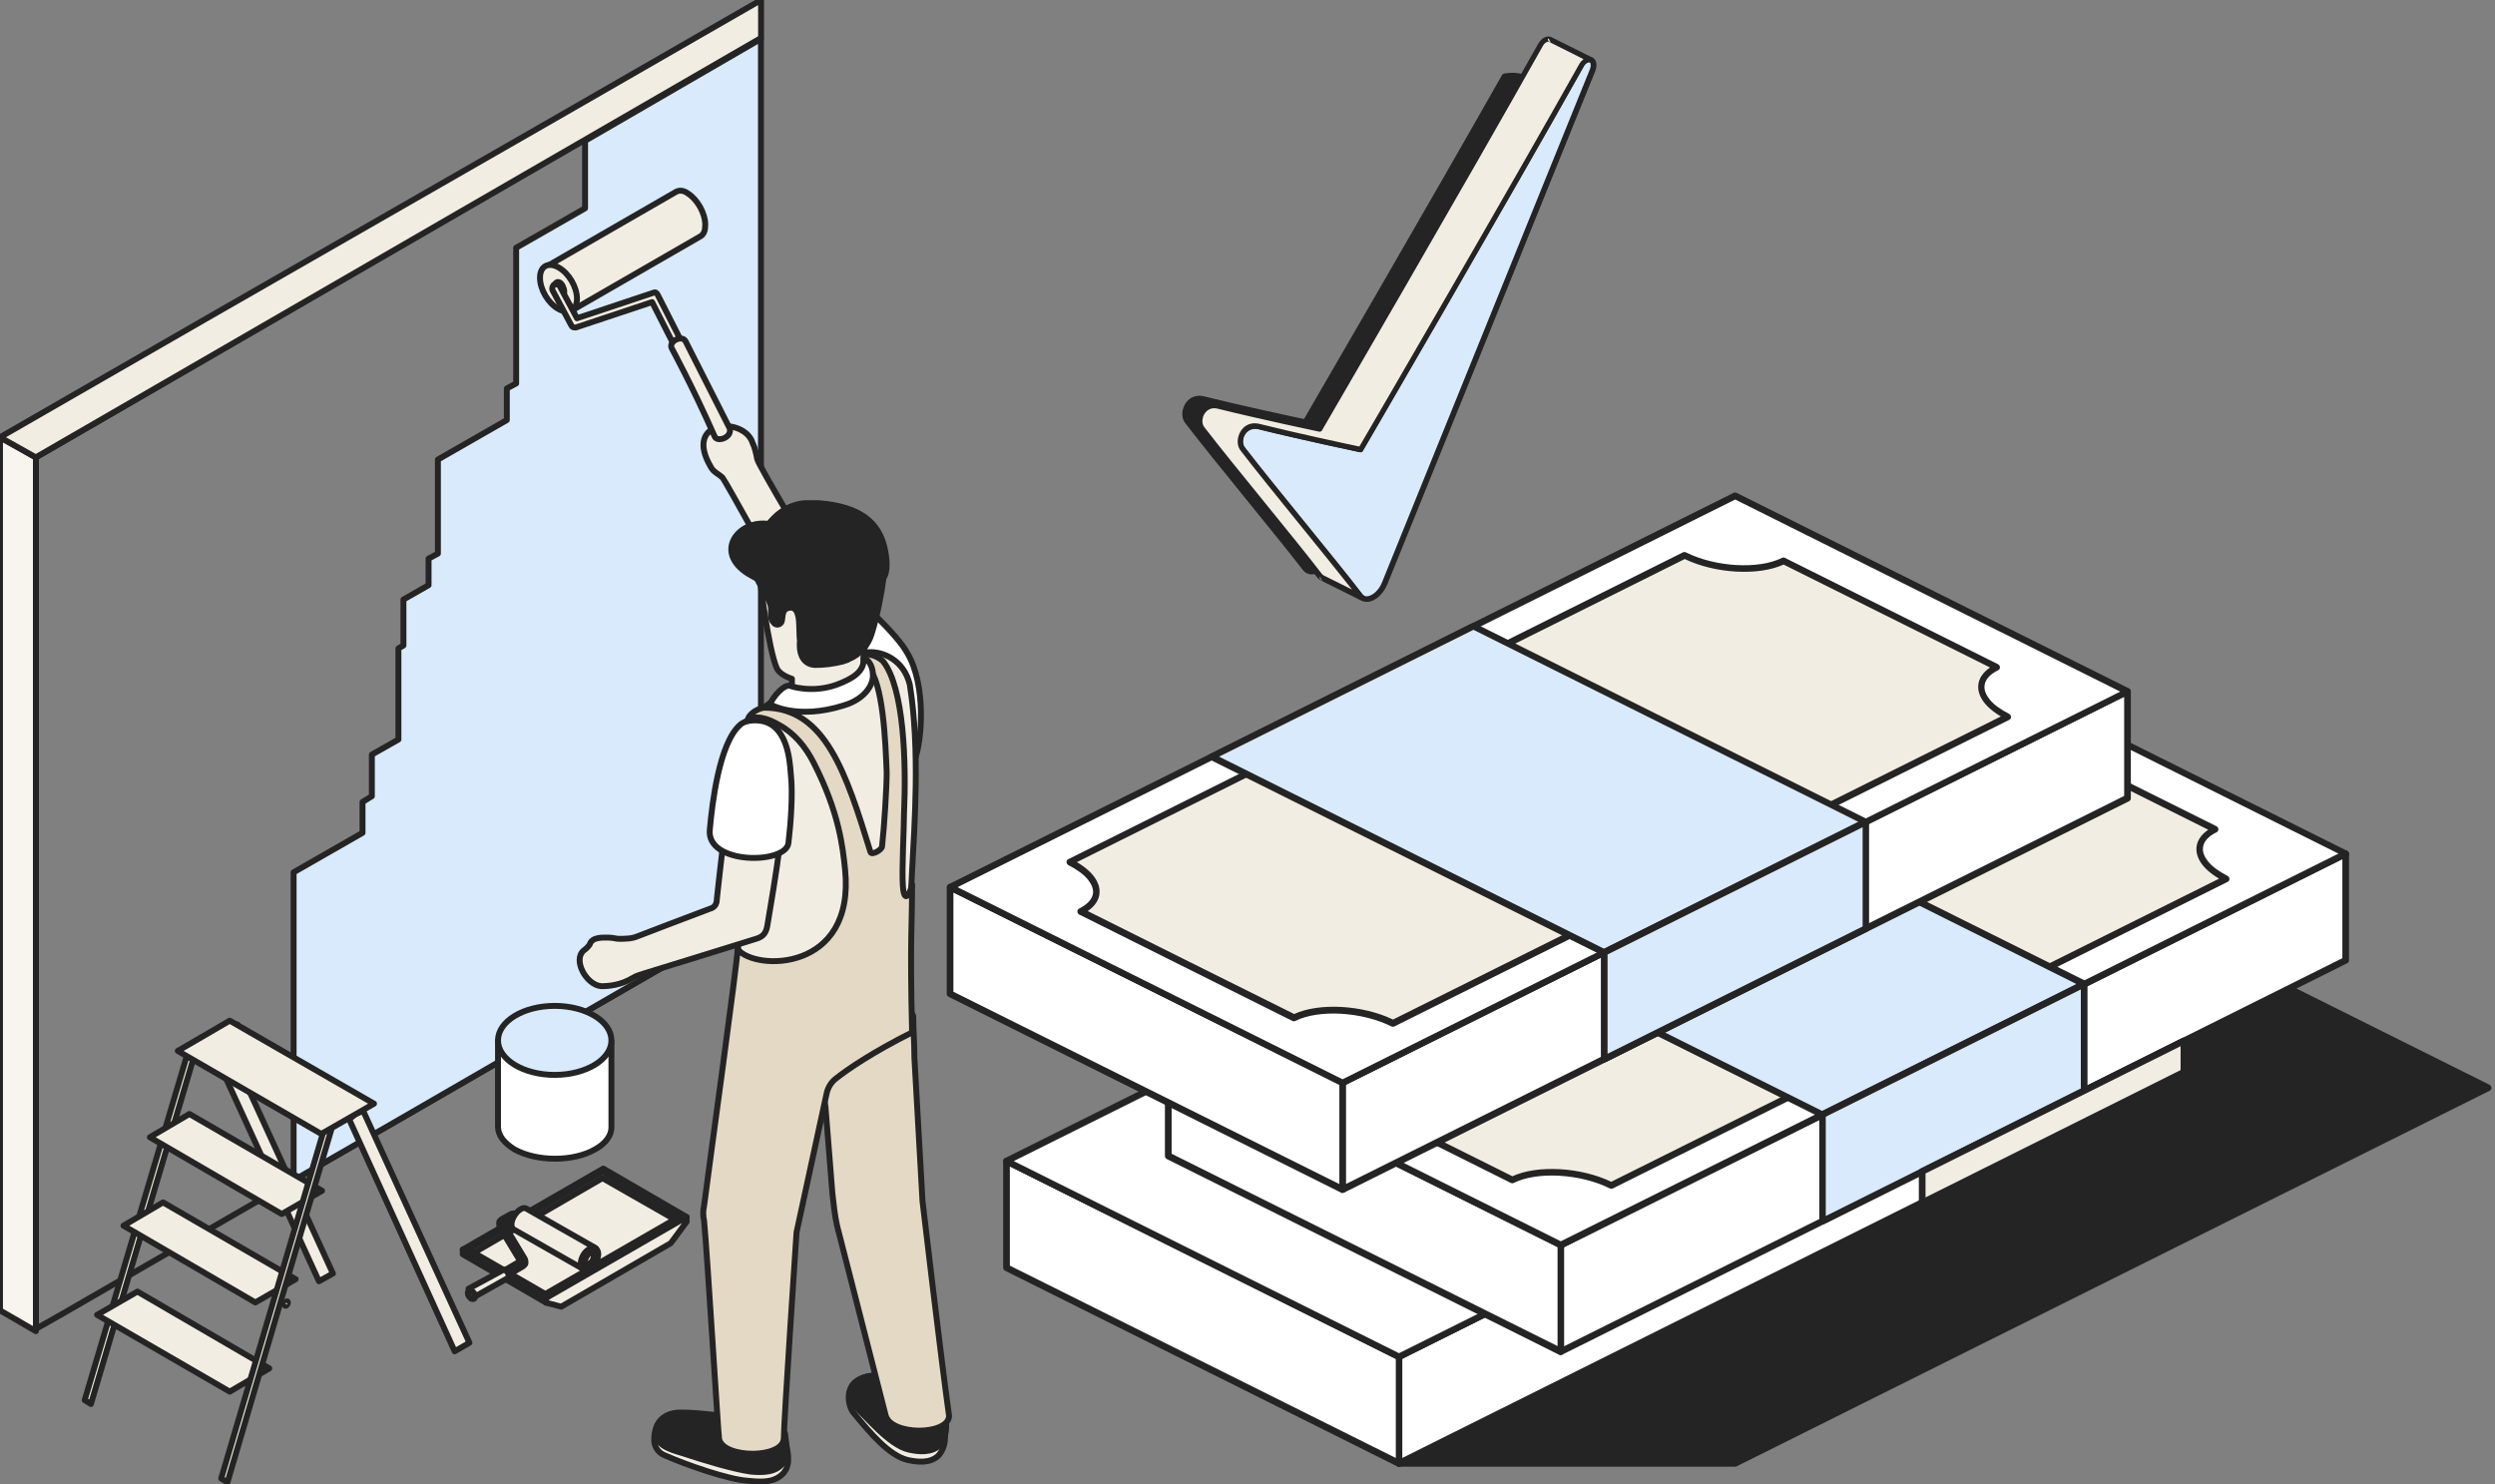 <svg width="506" height="301" viewBox="0 0 506 301" fill="none" xmlns="http://www.w3.org/2000/svg">
<rect x="0" y="0" width="506" height="301" fill="#808080" stroke="none"/>
<g clip-path="url(#clip0_8808_24008)">
<path fill-rule="evenodd" clip-rule="evenodd" d="M283.731 296.765H351.863L504.623 220.613L382.751 159.841L283.731 296.765Z" fill="#242424"/>
<path fill-rule="evenodd" clip-rule="evenodd" d="M283.17 296.392C283.03 296.578 282.983 296.858 283.123 297.091C283.217 297.324 283.45 297.464 283.731 297.464H351.863C351.956 297.464 352.05 297.417 352.143 297.417L504.903 221.219C505.137 221.126 505.277 220.893 505.277 220.613C505.277 220.38 505.137 220.147 504.903 220.007L383.078 159.282C382.798 159.142 382.424 159.235 382.237 159.468L283.17 296.392ZM285.039 296.112L382.985 160.68L503.127 220.613L351.723 296.112H285.039Z" fill="#242424"/>
<path fill-rule="evenodd" clip-rule="evenodd" d="M442.893 195.771L283.731 275.185V296.763L442.893 217.396V195.771Z" fill="white"/>
<path fill-rule="evenodd" clip-rule="evenodd" d="M443.547 195.773C443.547 195.54 443.407 195.354 443.22 195.214C443.033 195.074 442.799 195.074 442.565 195.167L283.45 274.581C283.217 274.675 283.076 274.908 283.076 275.187V296.812C283.076 297.045 283.217 297.231 283.404 297.371C283.59 297.511 283.824 297.511 284.058 297.418L443.22 218.004C443.453 217.91 443.594 217.677 443.594 217.398V195.773H443.547ZM442.238 196.845V216.978L284.385 295.693V275.56L442.238 196.845Z" fill="#242424"/>
<path fill-rule="evenodd" clip-rule="evenodd" d="M204.15 235.479L283.731 275.185V296.763L204.15 257.103V235.479Z" fill="white"/>
<path fill-rule="evenodd" clip-rule="evenodd" d="M204.43 234.874C204.243 234.78 203.963 234.78 203.776 234.92C203.589 235.06 203.449 235.246 203.449 235.479V257.104C203.449 257.337 203.589 257.57 203.823 257.71L283.404 297.417C283.59 297.51 283.871 297.51 284.058 297.37C284.245 297.23 284.385 297.044 284.385 296.811V275.186C284.385 274.953 284.245 274.72 284.011 274.581L204.43 234.874ZM204.804 236.551L283.076 275.559V295.692L204.804 256.684V236.551Z" fill="#242424"/>
<path fill-rule="evenodd" clip-rule="evenodd" d="M204.15 235.48L363.312 156.112L442.893 195.773L283.731 275.187L204.15 235.48Z" fill="white"/>
<path fill-rule="evenodd" clip-rule="evenodd" d="M203.823 234.872C203.589 234.966 203.449 235.199 203.449 235.478C203.449 235.758 203.589 235.944 203.823 236.084L283.404 275.791C283.59 275.884 283.824 275.884 284.011 275.791L443.22 196.377C443.453 196.284 443.594 196.051 443.594 195.771C443.594 195.538 443.453 195.305 443.22 195.166L363.639 155.459C363.452 155.365 363.218 155.365 363.031 155.459L203.823 234.872ZM205.598 235.478C205.598 235.478 355.741 160.632 363.312 156.857L441.397 195.818L283.731 274.44L205.598 235.478Z" fill="#242424"/>
<path fill-rule="evenodd" clip-rule="evenodd" d="M310.273 182.537L389.854 222.244L336.769 248.715L257.188 209.008L310.273 182.537Z" fill="#F2EDE2"/>
<path fill-rule="evenodd" clip-rule="evenodd" d="M310.554 181.977C310.367 181.884 310.133 181.884 309.946 181.977L256.908 208.448C256.674 208.542 256.534 208.775 256.534 209.054C256.534 209.334 256.674 209.52 256.908 209.66L336.489 249.367C336.676 249.46 336.909 249.46 337.096 249.367L390.135 222.896C390.368 222.803 390.508 222.57 390.508 222.29C390.508 222.057 390.368 221.824 390.135 221.684L310.554 181.977ZM310.273 183.282L388.359 222.243L336.769 247.969L258.684 209.008L310.273 183.282Z" fill="#242424"/>
<path fill-rule="evenodd" clip-rule="evenodd" d="M323.545 202.392C338.171 202.392 350.087 208.31 350.087 215.627C350.087 222.944 338.218 228.863 323.545 228.863C308.918 228.863 297.002 222.944 297.002 215.627C297.002 208.31 308.871 202.392 323.545 202.392Z" fill="#F2EDE2"/>
<path fill-rule="evenodd" clip-rule="evenodd" d="M323.545 201.738C314.619 201.738 306.675 203.929 301.769 207.284C298.357 209.614 296.348 212.55 296.348 215.626C296.348 218.702 298.311 221.638 301.769 223.969C306.675 227.324 314.619 229.514 323.545 229.514C332.47 229.514 340.414 227.324 345.321 223.969C348.732 221.638 350.741 218.702 350.741 215.626C350.741 212.55 348.779 209.614 345.321 207.284C340.367 203.929 332.47 201.738 323.545 201.738ZM323.545 203.043C332.19 203.043 339.853 205.14 344.573 208.356C347.564 210.407 349.386 212.877 349.386 215.626C349.386 218.376 347.564 220.846 344.573 222.897C339.807 226.112 332.19 228.21 323.545 228.21C314.9 228.21 307.236 226.112 302.516 222.897C299.526 220.846 297.703 218.376 297.703 215.626C297.703 212.877 299.526 210.407 302.516 208.356C307.236 205.14 314.9 203.043 323.545 203.043Z" fill="#242424"/>
<path fill-rule="evenodd" clip-rule="evenodd" d="M475.744 173.123L316.535 252.49V274.115L475.744 194.748V173.123Z" fill="white"/>
<path fill-rule="evenodd" clip-rule="evenodd" d="M476.398 173.123C476.398 172.89 476.258 172.704 476.071 172.564C475.884 172.424 475.65 172.424 475.417 172.517L316.255 251.884C316.021 251.978 315.881 252.211 315.881 252.49V274.115C315.881 274.348 316.021 274.534 316.208 274.674C316.395 274.814 316.629 274.814 316.862 274.721L476.024 195.353C476.258 195.26 476.398 195.027 476.398 194.747V173.123ZM475.043 174.195V194.328C467.005 198.336 329.993 266.658 317.189 273.043V252.91L475.043 174.195Z" fill="#242424"/>
<path fill-rule="evenodd" clip-rule="evenodd" d="M236.954 212.782L316.535 252.489V274.114L236.954 234.407V212.782Z" fill="white"/>
<path fill-rule="evenodd" clip-rule="evenodd" d="M237.235 212.224C237.048 212.131 236.767 212.131 236.58 212.271C236.393 212.411 236.253 212.597 236.253 212.83V234.454C236.253 234.687 236.393 234.92 236.627 235.06L316.208 274.767C316.395 274.86 316.675 274.86 316.862 274.721C317.049 274.581 317.189 274.394 317.189 274.161V252.537C317.189 252.304 317.049 252.071 316.815 251.931L237.235 212.224ZM237.608 213.855L315.881 252.863V272.996L237.608 233.988V213.855Z" fill="#242424"/>
<path fill-rule="evenodd" clip-rule="evenodd" d="M236.954 212.782L396.116 133.415L475.744 173.122L316.535 252.489L236.954 212.782Z" fill="white"/>
<path fill-rule="evenodd" clip-rule="evenodd" d="M236.674 212.224C236.44 212.318 236.3 212.551 236.3 212.83C236.3 213.063 236.44 213.296 236.674 213.436L316.255 253.143C316.442 253.236 316.675 253.236 316.862 253.143L476.024 173.776C476.258 173.683 476.398 173.449 476.398 173.17C476.398 172.937 476.258 172.704 476.024 172.564L396.443 132.857C396.256 132.764 396.023 132.764 395.836 132.857L236.674 212.224ZM238.45 212.784L396.163 134.162C396.163 134.162 464.389 168.183 474.249 173.123C460.089 180.207 323.778 248.156 316.535 251.745L238.45 212.784Z" fill="#242424"/>
<path fill-rule="evenodd" clip-rule="evenodd" d="M263.45 217.722C268.357 215.252 267.375 210.778 261.207 207.703L385.882 145.532C392.051 148.608 401.023 149.121 405.976 146.651L449.201 168.229C444.295 170.699 445.276 175.173 451.444 178.249L326.769 240.372C320.601 237.296 311.629 236.784 306.675 239.254L263.45 217.722Z" fill="#F2EDE2"/>
<path fill-rule="evenodd" clip-rule="evenodd" d="M263.17 217.117C262.936 217.21 262.796 217.443 262.796 217.722C262.796 217.955 262.936 218.188 263.17 218.328L306.395 239.906C306.582 239.999 306.815 239.999 307.002 239.906C311.769 237.529 320.507 238.042 326.489 241.025C326.675 241.118 326.909 241.118 327.096 241.025L451.771 178.854C452.005 178.761 452.145 178.528 452.145 178.249C452.145 178.015 452.005 177.782 451.771 177.643C450.042 176.757 448.687 175.778 447.846 174.753C447.098 173.821 446.678 172.889 446.771 171.957C446.865 170.745 447.799 169.627 449.528 168.788C449.762 168.695 449.902 168.462 449.902 168.182C449.902 167.949 449.762 167.716 449.528 167.576L406.303 146.045C406.116 145.952 405.883 145.952 405.696 146.045C400.929 148.422 392.191 147.909 386.209 144.926C386.022 144.833 385.789 144.833 385.602 144.926L260.927 207.097C260.693 207.19 260.553 207.423 260.553 207.702C260.553 207.936 260.693 208.169 260.927 208.308C262.656 209.194 264.011 210.173 264.852 211.198C265.6 212.13 266.02 213.062 265.927 213.994C265.786 215.159 264.852 216.278 263.17 217.117ZM264.852 217.676C266.347 216.651 267.142 215.392 267.235 214.087C267.329 213.109 267.048 212.083 266.394 211.058C265.646 209.893 264.385 208.774 262.656 207.749L385.929 146.278C392.144 149.261 400.929 149.727 405.976 147.396C409.387 149.074 441.491 165.106 447.846 168.275C446.351 169.3 445.556 170.559 445.463 171.864C445.369 172.842 445.65 173.868 446.304 174.893C447.052 176.058 448.313 177.177 450.042 178.202C450.042 178.202 333.405 236.364 326.769 239.673C320.554 236.69 311.769 236.224 306.722 238.555L264.852 217.676Z" fill="#242424"/>
<path fill-rule="evenodd" clip-rule="evenodd" d="M343.078 159.888L422.659 199.595L369.621 226.019L290.04 186.359L343.078 159.888Z" fill="#D8EAFB"/>
<path fill-rule="evenodd" clip-rule="evenodd" d="M343.358 159.282C343.171 159.189 342.937 159.189 342.75 159.282L289.712 185.753C289.478 185.846 289.338 186.079 289.338 186.359C289.338 186.592 289.478 186.825 289.712 186.965L369.293 226.672C369.48 226.765 369.714 226.765 369.901 226.672L422.986 200.154C423.219 200.061 423.36 199.828 423.36 199.548C423.36 199.315 423.219 199.082 422.986 198.942L343.358 159.282ZM343.078 160.633L421.163 199.595C421.163 199.595 373.779 223.223 369.573 225.32L291.488 186.359L343.078 160.633Z" fill="#242424"/>
<path fill-rule="evenodd" clip-rule="evenodd" d="M422.659 221.171V199.593L369.62 226.017V247.642L422.659 221.171Z" fill="#D8EAFB"/>
<path fill-rule="evenodd" clip-rule="evenodd" d="M422.986 221.778C423.219 221.685 423.359 221.452 423.359 221.172V199.548C423.359 199.315 423.219 199.128 423.032 198.989C422.845 198.849 422.612 198.849 422.378 198.942L369.34 225.413C369.106 225.506 368.966 225.739 368.966 226.019V247.644C368.966 247.877 369.106 248.063 369.293 248.203C369.48 248.343 369.714 248.343 369.947 248.249L422.986 221.778ZM422.004 220.799L370.274 246.618V226.485L422.004 200.666V220.799Z" fill="#242424"/>
<path fill-rule="evenodd" clip-rule="evenodd" d="M378.405 188.316V166.691L325.367 193.163V214.787L378.405 188.316Z" fill="#F2EDE2"/>
<path fill-rule="evenodd" clip-rule="evenodd" d="M378.686 188.922C378.92 188.828 379.06 188.595 379.06 188.316V166.691C379.06 166.458 378.92 166.272 378.733 166.132C378.546 165.992 378.312 165.992 378.078 166.085L325.04 192.557C324.806 192.65 324.666 192.883 324.666 193.163V214.787C324.666 215.02 324.806 215.207 324.993 215.346C325.18 215.486 325.414 215.486 325.647 215.393L378.686 188.922ZM377.751 187.896C377.751 187.896 333.171 210.127 326.021 213.715V193.582L377.751 167.763V187.896Z" fill="#242424"/>
<path fill-rule="evenodd" clip-rule="evenodd" d="M442.893 211.106V217.398L389.854 243.869V237.578L442.893 211.106Z" fill="#F2EDE2"/>
<path fill-rule="evenodd" clip-rule="evenodd" d="M443.547 211.105C443.547 210.872 443.407 210.686 443.22 210.546C443.033 210.406 442.799 210.406 442.565 210.5L389.527 236.971C389.293 237.064 389.153 237.297 389.153 237.577V243.868C389.153 244.101 389.293 244.288 389.48 244.428C389.667 244.567 389.901 244.567 390.135 244.474L443.22 218.003C443.453 217.91 443.594 217.677 443.594 217.397V211.105H443.547ZM442.238 212.177V217.024L390.508 242.843V237.996L442.238 212.177Z" fill="#242424"/>
<path fill-rule="evenodd" clip-rule="evenodd" d="M431.444 140.22L272.282 219.634V241.211L431.444 161.844V140.22Z" fill="white"/>
<path fill-rule="evenodd" clip-rule="evenodd" d="M432.145 140.221C432.145 139.988 432.004 139.801 431.818 139.661C431.631 139.522 431.397 139.522 431.163 139.615L272.001 219.029C271.768 219.122 271.628 219.355 271.628 219.635V241.259C271.628 241.492 271.768 241.678 271.955 241.818C272.142 241.958 272.375 241.958 272.609 241.865L431.771 162.498C432.004 162.404 432.145 162.171 432.145 161.892V140.221ZM430.79 141.293V161.426C422.752 165.434 285.74 233.756 272.936 240.14V220.007L430.79 141.293Z" fill="#242424"/>
<path fill-rule="evenodd" clip-rule="evenodd" d="M192.701 179.926L272.282 219.633V241.211L192.701 201.55V179.926Z" fill="white"/>
<path fill-rule="evenodd" clip-rule="evenodd" d="M192.981 179.322C192.794 179.229 192.514 179.229 192.327 179.368C192.14 179.508 192 179.695 192 179.928V201.552C192 201.785 192.14 202.018 192.374 202.158L271.955 241.865C272.142 241.958 272.422 241.958 272.609 241.818C272.796 241.679 272.936 241.492 272.936 241.259V219.635C272.936 219.402 272.796 219.169 272.562 219.029L192.981 179.322ZM193.355 181L271.628 220.007V240.141L193.355 201.133V181Z" fill="#242424"/>
<path fill-rule="evenodd" clip-rule="evenodd" d="M192.701 179.927L351.863 100.56L431.444 140.22L272.282 219.634L192.701 179.927Z" fill="white"/>
<path fill-rule="evenodd" clip-rule="evenodd" d="M192.421 179.321C192.187 179.414 192.047 179.647 192.047 179.927C192.047 180.16 192.187 180.393 192.421 180.533L272.002 220.193C272.189 220.286 272.423 220.286 272.609 220.193L431.771 140.826C432.005 140.733 432.145 140.5 432.145 140.22C432.145 139.987 432.005 139.754 431.771 139.614L352.19 99.954C352.003 99.861 351.77 99.861 351.583 99.954L192.421 179.321ZM194.197 179.927C194.197 179.927 344.34 105.08 351.91 101.305C351.91 101.305 420.136 135.326 429.996 140.267C429.996 140.267 279.853 215.113 272.282 218.888L194.197 179.927Z" fill="#242424"/>
<path fill-rule="evenodd" clip-rule="evenodd" d="M219.197 184.821C224.103 182.351 223.122 177.877 216.954 174.801L341.629 112.631C347.797 115.707 356.769 116.219 361.723 113.749L404.948 135.327C400.041 137.797 401.023 142.271 407.191 145.347L282.516 207.517C276.347 204.442 267.375 203.929 262.422 206.399L219.197 184.821Z" fill="#F2EDE2"/>
<path fill-rule="evenodd" clip-rule="evenodd" d="M218.87 184.262C218.636 184.355 218.496 184.588 218.496 184.868C218.496 185.101 218.636 185.334 218.87 185.474L262.095 207.051C262.282 207.145 262.515 207.145 262.702 207.051C267.469 204.675 276.207 205.187 282.189 208.17C282.376 208.263 282.609 208.263 282.796 208.17L407.471 146C407.705 145.906 407.845 145.673 407.845 145.394C407.845 145.161 407.705 144.928 407.471 144.788C405.742 143.902 404.387 142.924 403.546 141.898C402.798 140.966 402.378 140.034 402.471 139.102C402.565 137.89 403.499 136.772 405.228 135.933C405.462 135.84 405.602 135.607 405.602 135.327C405.602 135.094 405.462 134.861 405.228 134.721L362.003 113.143C361.816 113.05 361.583 113.05 361.396 113.143C356.629 115.52 347.891 115.008 341.909 112.025C341.723 111.932 341.489 111.932 341.302 112.025L216.673 174.242C216.44 174.335 216.3 174.568 216.3 174.848C216.3 175.081 216.44 175.314 216.673 175.454C218.402 176.339 219.758 177.318 220.599 178.343C221.346 179.275 221.767 180.207 221.673 181.139C221.533 182.304 220.599 183.376 218.87 184.262ZM220.599 184.774C222.094 183.749 222.888 182.491 222.982 181.186C223.075 180.207 222.795 179.182 222.141 178.157C221.393 176.992 220.131 175.873 218.402 174.848L341.676 113.377C347.891 116.359 356.676 116.825 361.723 114.495L403.593 135.374C402.098 136.399 401.303 137.657 401.21 138.962C401.116 139.941 401.397 140.966 402.051 141.992C402.799 143.157 404.06 144.275 405.789 145.301C405.789 145.301 289.151 203.463 282.516 206.772C276.301 203.789 267.516 203.323 262.469 205.653C258.73 203.836 220.599 184.774 220.599 184.774Z" fill="#242424"/>
<path fill-rule="evenodd" clip-rule="evenodd" d="M298.824 127.032L378.405 166.693L325.367 193.164L245.739 153.457L298.824 127.032Z" fill="#D8EAFB"/>
<path fill-rule="evenodd" clip-rule="evenodd" d="M299.105 126.423C298.918 126.33 298.684 126.33 298.497 126.423L245.459 152.895C245.225 152.988 245.085 153.221 245.085 153.501C245.085 153.734 245.225 153.967 245.459 154.106L325.04 193.813C325.227 193.907 325.461 193.907 325.648 193.813L378.686 167.342C378.92 167.249 379.06 167.016 379.06 166.736C379.06 166.503 378.92 166.27 378.686 166.13L299.105 126.423ZM298.825 127.728L376.91 166.69L325.32 192.415L247.235 153.454L298.825 127.728Z" fill="#242424"/>
<path fill-rule="evenodd" clip-rule="evenodd" d="M378.405 188.316V166.691L325.367 193.163V214.787L378.405 188.316Z" fill="#D8EAFB"/>
<path fill-rule="evenodd" clip-rule="evenodd" d="M378.686 188.922C378.92 188.828 379.06 188.595 379.06 188.316V166.691C379.06 166.458 378.92 166.272 378.733 166.132C378.546 165.992 378.312 165.992 378.078 166.085L325.04 192.557C324.806 192.65 324.666 192.883 324.666 193.163V214.787C324.666 215.02 324.806 215.207 324.993 215.346C325.18 215.486 325.414 215.486 325.647 215.393L378.686 188.922ZM377.751 187.896C377.751 187.896 333.171 210.127 326.021 213.715V193.582L377.751 167.763V187.896Z" fill="#242424"/>
<path fill-rule="evenodd" clip-rule="evenodd" d="M305.135 15.455C306.488 15.23 307.795 15.275 308.923 15.635L269.646 112.639C269.105 113.944 268.203 115.023 267.211 115.563C266.219 116.102 265.272 115.967 264.686 115.248C259.32 108.232 246.784 93.212 240.877 85.521C239.524 83.767 241.012 80.125 244.079 80.889C252.556 83.003 264.731 85.566 264.731 85.566C264.731 85.566 289.442 43.203 305.135 15.455Z" fill="#242424"/>
<path fill-rule="evenodd" clip-rule="evenodd" d="M305.044 14.915C304.864 14.96 304.729 15.05 304.639 15.185C289.758 41.449 266.851 80.844 264.461 84.981C262.296 84.532 251.789 82.283 244.214 80.394C242.004 79.855 240.471 81.159 239.975 82.778C239.614 83.857 239.75 85.071 240.426 85.881C246.333 93.571 258.824 108.592 264.235 115.607C264.957 116.552 266.174 116.777 267.437 116.102C268.564 115.517 269.556 114.303 270.142 112.909L309.418 15.904C309.464 15.77 309.464 15.59 309.418 15.455C309.373 15.32 309.238 15.185 309.058 15.14C307.885 14.735 306.532 14.645 305.044 14.915ZM305.495 15.994C306.442 15.859 307.344 15.859 308.156 16.039L269.15 112.459C268.699 113.629 267.843 114.618 266.941 115.068C266.219 115.427 265.543 115.427 265.137 114.888C259.771 107.872 247.235 92.852 241.328 85.161C240.877 84.622 240.832 83.812 241.057 83.048C241.418 81.968 242.41 81.024 243.943 81.384C252.421 83.497 264.596 86.061 264.596 86.061C264.821 86.106 265.092 86.016 265.182 85.791C265.227 85.881 289.803 43.697 305.495 15.994Z" fill="#242424"/>
<path fill-rule="evenodd" clip-rule="evenodd" d="M255.307 86.511C252.195 85.747 250.752 89.389 252.105 91.143C258.012 98.834 270.503 113.854 275.914 120.87C276.456 121.589 277.402 121.724 278.44 121.185C279.432 120.645 280.379 119.566 280.875 118.261C288.315 99.868 311.222 43.338 323.037 14.196C323.397 13.252 323.262 12.352 322.676 12.127C322.09 11.902 321.278 12.397 320.782 13.252C305.811 39.92 275.959 91.188 275.959 91.188C275.959 91.188 263.829 88.625 255.307 86.511Z" fill="#D8EAFB"/>
<path fill-rule="evenodd" clip-rule="evenodd" d="M255.442 85.971C253.232 85.431 251.699 86.736 251.203 88.355C250.843 89.434 250.978 90.648 251.654 91.458C257.561 99.148 270.052 114.169 275.463 121.184C276.185 122.129 277.402 122.353 278.665 121.679C279.792 121.094 280.784 119.88 281.371 118.486C288.811 100.092 311.718 43.562 323.533 14.421C323.803 13.701 323.848 13.026 323.668 12.532C323.533 12.082 323.262 11.767 322.856 11.632C322.495 11.497 322.09 11.497 321.639 11.677C321.143 11.902 320.602 12.352 320.241 13.026C306.037 38.391 278.304 86.061 275.644 90.603C273.524 90.109 263.018 87.86 255.442 85.971ZM255.172 87.05C263.649 89.164 275.824 91.728 275.824 91.728C276.05 91.772 276.32 91.683 276.41 91.458C276.41 91.458 306.262 40.145 321.188 13.521C321.368 13.161 321.639 12.892 321.909 12.757C322.09 12.667 322.225 12.577 322.405 12.667C322.541 12.712 322.586 12.847 322.586 13.026C322.631 13.296 322.586 13.656 322.45 14.016C310.636 43.203 287.729 99.733 280.288 118.081C279.837 119.25 278.981 120.24 278.079 120.689C277.357 121.049 276.681 121.049 276.275 120.51C270.909 113.494 258.373 98.473 252.466 90.783C252.015 90.243 251.97 89.434 252.195 88.669C252.646 87.635 253.683 86.691 255.172 87.05Z" fill="#242424"/>
<path fill-rule="evenodd" clip-rule="evenodd" d="M276.501 121.32L268.203 117.183C267.978 117.093 267.798 116.913 267.617 116.688C262.251 109.672 249.715 94.652 243.808 86.962C242.455 85.208 243.943 81.565 247.01 82.329C255.487 84.443 267.662 87.007 267.662 87.007C267.662 87.007 297.514 35.738 312.44 9.07C312.936 8.17 313.747 7.676 314.334 7.946C314.379 7.946 314.424 7.991 314.469 8.036L322.676 12.128C322.676 12.128 322.631 12.128 322.631 12.083C322.045 11.858 321.233 12.353 320.737 13.207C305.811 39.921 275.959 91.189 275.959 91.189C275.959 91.189 263.784 88.626 255.307 86.512C252.195 85.747 250.752 89.39 252.105 91.144C258.012 98.834 270.503 113.855 275.914 120.87C276.095 121.095 276.275 121.23 276.501 121.32Z" fill="#F2EDE2"/>
<path fill-rule="evenodd" clip-rule="evenodd" d="M322.676 12.712C322.947 12.712 323.127 12.577 323.217 12.398C323.217 12.353 323.262 12.308 323.262 12.308C323.307 12.038 323.217 11.813 322.947 11.678L314.74 7.586C314.695 7.541 314.604 7.541 314.559 7.496C314.199 7.361 313.793 7.361 313.342 7.541C312.846 7.765 312.305 8.215 311.944 8.89C297.74 34.254 270.007 81.924 267.347 86.466C265.182 86.017 254.676 83.768 247.1 81.879C244.89 81.34 243.357 82.644 242.861 84.263C242.501 85.342 242.636 86.556 243.312 87.366C249.219 95.056 261.71 110.077 267.121 117.092C267.347 117.362 267.572 117.587 267.888 117.722L276.185 121.859C276.275 121.904 276.32 121.904 276.411 121.904H276.456C276.726 121.904 276.952 121.725 276.997 121.455V121.41C277.042 121.185 276.907 120.915 276.681 120.825C276.546 120.735 276.411 120.645 276.32 120.51C270.954 113.495 258.418 98.474 252.511 90.784C252.06 90.244 252.015 89.435 252.241 88.67C252.601 87.591 253.593 86.646 255.127 87.006C263.604 89.12 275.779 91.683 275.779 91.683C276.005 91.728 276.275 91.638 276.365 91.413C276.365 91.413 306.217 40.1 321.143 13.477C321.323 13.117 321.594 12.847 321.864 12.712C322.045 12.622 322.18 12.533 322.36 12.622C322.541 12.667 322.586 12.712 322.676 12.712ZM314.334 8.575L321.143 11.993C320.827 12.263 320.512 12.577 320.286 12.982C306.082 38.346 278.35 86.017 275.689 90.559C273.525 90.109 263.018 87.861 255.442 85.972C253.233 85.432 251.7 86.736 251.204 88.355C250.843 89.435 250.978 90.649 251.654 91.458C257.156 98.609 268.294 112.056 274.201 119.566L268.429 116.688C268.294 116.598 268.158 116.508 268.068 116.373C262.702 109.357 250.166 94.337 244.259 86.646C243.808 86.107 243.763 85.297 243.989 84.533C244.349 83.453 245.386 82.509 246.875 82.869C255.352 84.982 267.527 87.546 267.527 87.546C267.753 87.591 268.023 87.501 268.113 87.276C268.113 87.276 297.965 35.963 312.891 9.339C313.071 8.98 313.342 8.71 313.612 8.575C313.793 8.485 313.928 8.395 314.108 8.485H314.153C314.199 8.53 314.244 8.575 314.334 8.575ZM268.159 117.767C268.159 117.767 267.708 116.823 267.662 116.958C267.392 117.497 268.159 117.767 268.159 117.767ZM314.469 8.62C314.424 8.53 314.063 7.675 313.973 7.765C313.703 8.26 314.424 8.575 314.469 8.62Z" fill="#242424"/>
<path d="M7.279 92.76L0 88.684V265.756L7.279 269.978V92.76Z" fill="#F8F5EF" stroke="#242424" stroke-width="1.2" stroke-linejoin="round"/>
<path d="M153.888 184.92L12.666 266.45L7.279 269.507V92.762L153.888 7.873V184.92ZM153.888 184.92V29.285" stroke="#242424" stroke-width="1.2" stroke-linejoin="round"/>
<path d="M154.347 0C94.071 34.767 60.276 53.917 0 88.684L7.255 92.761L154.347 7.7V0Z" fill="#F2EDE2" stroke="#242424" stroke-width="1.2" stroke-linejoin="round"/>
<path d="M118.655 28.559V42.244L104.679 50.252V77.768L102.786 78.787V85.193L88.81 93.201V112.273L86.917 113.292V118.679L81.821 121.591V130.908L80.802 131.491V149.981L75.415 153.038V161.482L73.523 162.647V168.907L59.546 176.915V239.373L80.802 227.143L154.325 184.631V7.873L118.655 28.559Z" fill="#D8EAFB"/>
<path d="M154.325 184.631L80.802 227.143L59.546 239.373V176.915L73.523 168.907V162.647L75.415 161.482V153.038L80.802 149.981V131.491L81.821 130.908V121.591L86.917 118.679V113.292L88.81 112.273V93.201L102.786 85.193V78.787L104.679 77.768V50.252L118.655 42.244V28.559L154.325 7.873V184.631ZM154.325 184.631V28.85" stroke="#242424" stroke-width="1.2" stroke-linejoin="round"/>
<path d="M173.262 286.72C172.324 285.783 171.621 283.205 172.559 281.564C173.262 280.158 175.137 278.986 177.246 278.986C180.996 278.986 187.089 286.486 191.542 289.533C191.777 291.642 191.777 293.517 190.37 295.158C188.73 296.798 186.152 296.564 184.043 296.095C180.293 295.158 176.543 290.705 173.262 286.72Z" fill="#F2EDE2" stroke="#242424" stroke-width="1.2" stroke-linejoin="round"/>
<path d="M173.262 285.082C171.856 283.91 171.152 279.457 177.246 278.989C179.59 278.754 187.089 284.379 191.777 287.426C192.011 289.535 192.011 291.41 190.605 293.051C188.964 294.691 186.386 294.457 184.277 293.988C180.293 293.05 175.605 287.191 173.262 285.082Z" fill="#242424" stroke="#242424" stroke-width="1.2" stroke-linejoin="round"/>
<path d="M134.826 295.161C133.654 294.692 132.951 293.755 132.716 292.583C132.482 290.005 133.419 286.724 137.872 286.958C141.857 287.193 153.341 289.302 158.731 291.88C159.2 292.114 159.2 292.349 159.434 292.817C159.903 295.161 160.372 297.505 158.497 299.145C156.622 300.786 154.044 300.551 151.7 300.317C147.716 300.083 139.044 297.036 134.826 295.161Z" fill="#F2EDE2" stroke="#242424" stroke-width="1.2" stroke-linejoin="round"/>
<path d="M159.2 290.706C157.09 289.534 153.809 288.362 150.294 287.424C147.95 287.424 142.325 286.487 138.341 286.487C133.185 286.253 131.545 290.94 134.357 293.049C135.294 293.752 136.701 294.221 138.341 294.69C143.263 296.33 148.888 297.971 152.169 298.44C154.512 298.674 157.325 298.674 158.731 296.799C159.903 294.924 159.434 292.815 159.2 290.706Z" fill="#242424" stroke="#242424" stroke-width="1.2" stroke-linejoin="round"/>
<path d="M184.043 132.509C182.871 130.4 180.761 128.056 177.246 124.541C175.371 122.197 164.121 132.04 166.231 135.087C171.621 142.821 185.449 154.305 185.449 154.305C187.089 150.087 187.792 138.837 184.043 132.509Z" fill="white" stroke="#242424" stroke-width="1.2" stroke-linejoin="round"/>
<path d="M149.825 209.386C150.528 171.418 144.434 152.435 150.996 146.575C158.027 140.482 172.324 132.279 176.074 132.279C179.12 132.045 183.339 133.92 184.511 138.841C186.62 151.966 185.448 167.668 184.979 176.574C184.276 189.464 184.042 199.542 184.042 205.87C184.042 215.479 150.059 217.588 149.825 209.386Z" fill="#F2EDE2" stroke="#242424" stroke-width="1.2" stroke-linejoin="round"/>
<path d="M187.09 243.601L185.449 214.54C185.449 211.493 185.215 208.915 185.215 206.337C185.215 205.4 184.277 204.931 183.574 205.165C177.246 207.509 170.684 209.384 165.294 212.899L167.403 224.383L168.809 241.961C169.043 244.07 169.278 246.414 169.747 248.523L179.59 286.959C180.527 291.178 192.246 291.178 192.48 287.193C190.839 275.475 187.09 243.601 187.09 243.601Z" fill="#E4D9C4" stroke="#242424" stroke-width="1.2" stroke-linejoin="round"/>
<path d="M184.98 179.383C184.511 181.492 183.339 183.367 183.105 179.617C182.871 176.57 183.339 167.899 183.339 165.086C183.808 154.54 183.339 139.541 179.121 134.15C177.714 132.744 175.371 132.275 173.027 132.978C173.027 132.744 175.605 134.853 176.074 135.322C179.121 138.369 179.589 150.556 179.824 156.649C179.824 159.696 179.355 167.43 178.886 171.649C178.886 172.352 176.777 173.524 176.543 172.821C171.621 156.884 167.402 143.525 154.981 143.525C153.106 143.759 151.465 145.4 151.7 146.103C153.106 144.931 155.684 145.634 158.028 147.04C161.074 148.681 163.418 151.493 165.059 154.774C170.215 164.852 170.918 171.883 171.387 176.336C173.496 197.195 153.106 196.96 149.591 192.507C149.591 194.851 143.966 235.396 142.794 244.536C142.56 245.474 142.56 246.646 142.794 247.583C143.497 255.083 145.606 290.238 145.841 291.878C146.778 295.863 158.965 295.863 158.965 291.644C158.965 288.363 161.543 249.927 161.543 249.927L167.637 221.803C167.871 220.631 168.574 219.459 169.512 218.756C171.855 216.881 177.011 213.366 184.98 209.382C184.511 190.164 184.98 188.054 184.98 179.383Z" fill="#E4D9C4" stroke="#242424" stroke-width="1.2" stroke-linejoin="round"/>
<path d="M166.231 114.933C165.527 113.996 153.809 94.309 153.575 93.137C153.34 91.965 153.106 90.793 152.637 89.856C150.997 84.466 138.341 84.934 144.2 94.778C144.669 95.715 145.841 96.184 146.544 96.887C147.013 97.356 158.965 118.917 160.371 121.73C161.309 123.37 167.402 120.558 166.231 114.933Z" fill="#F2EDE2" stroke="#242424" stroke-width="1.2" stroke-linejoin="round"/>
<path d="M139.513 39.236C138.575 38.533 137.638 38.533 136.935 39.002L110.92 54.001L116.076 62.907L142.091 47.907C142.794 47.439 143.028 46.736 143.028 45.564C143.028 43.22 141.387 40.408 139.513 39.236Z" fill="#F2EDE2" stroke="#242424" stroke-width="1.2" stroke-linejoin="round"/>
<path d="M117.014 60.564C117.014 62.907 115.373 63.845 113.264 62.673C111.155 61.501 109.514 58.689 109.514 56.345C109.514 54.002 111.155 53.064 113.264 54.236C115.373 55.408 117.014 58.22 117.014 60.564Z" fill="#F2EDE2" stroke="#242424" stroke-width="1.2" stroke-linejoin="round"/>
<path d="M114.436 59.157C114.436 59.86 113.967 60.095 113.499 59.86C113.03 59.626 112.561 58.688 112.561 57.985C112.561 57.282 113.03 57.048 113.499 57.282C113.967 57.517 114.436 58.454 114.436 59.157Z" fill="#F2EDE2" stroke="#242424" stroke-width="1.2" stroke-linejoin="round"/>
<path d="M139.982 75.559C139.747 75.559 139.513 75.325 139.279 75.091L132.248 61.263L116.78 66.419C116.311 66.419 116.076 66.419 115.842 65.95L112.092 58.919C111.858 58.451 112.092 57.982 112.327 57.748C112.795 57.513 113.264 57.748 113.498 57.982L117.014 64.544L132.482 59.388C132.951 59.154 133.185 59.388 133.42 59.857L140.685 74.153C140.919 74.622 140.685 75.091 140.45 75.091C140.216 75.559 140.216 75.559 139.982 75.559Z" fill="#F2EDE2" stroke="#242424" stroke-width="1.2" stroke-linejoin="round"/>
<path d="M147.95 86.809C148.653 88.684 145.372 89.856 144.903 88.45C140.45 78.372 136.232 70.638 136.232 70.638C135.529 69.232 138.341 67.826 139.044 69.232L147.95 86.809Z" fill="#F2EDE2" stroke="#242424" stroke-width="1.2" stroke-linejoin="round"/>
<path d="M158.262 158.524C154.981 155.946 148.888 156.415 148.184 160.633C147.013 166.961 145.841 178.211 145.372 182.429C145.372 183.367 144.903 184.07 143.966 184.304C141.388 185.242 129.201 189.929 129.201 189.929C128.029 190.398 126.857 190.398 125.451 190.398C124.982 190.398 124.279 190.163 123.576 190.163C122.404 190.163 120.061 189.929 119.592 191.569C119.592 191.569 119.123 192.273 118.42 192.741C116.076 194.616 118.889 199.772 121.935 200.007C123.576 200.007 125.92 199.772 128.263 198.366C128.966 197.897 129.904 197.663 130.607 197.429C130.607 197.429 148.888 191.804 153.34 190.398C154.981 189.929 155.45 188.991 155.684 187.351C156.856 180.32 160.371 160.399 158.262 158.524Z" fill="#F2EDE2" stroke="#242424" stroke-width="1.2" stroke-linejoin="round"/>
<path d="M159.903 170.947C160.372 166.962 160.84 160.869 160.372 156.885C160.137 153.369 159.434 148.213 155.684 146.573C154.044 145.87 151.231 145.87 150.059 147.041C145.841 150.791 144.435 162.978 143.966 168.134C143.028 175.4 159.434 175.4 159.903 170.947Z" fill="white" stroke="#242424" stroke-width="1.2" stroke-linejoin="round"/>
<path d="M175.137 135.56C175.137 134.857 175.137 132.045 175.137 132.045C176.777 127.123 177.246 124.779 177.949 121.264C178.184 119.858 169.981 113.53 169.043 112.358C166.934 110.014 163.653 109.077 160.606 108.374C155.45 107.436 153.809 108.608 153.809 113.53C153.809 116.576 155.919 132.045 157.559 135.56C158.028 136.498 159.2 137.201 160.606 137.669C160.606 138.372 160.606 139.076 160.606 139.779L158.262 141.419C158.028 143.06 166.7 145.169 174.434 140.716C175.371 140.247 176.074 139.544 176.309 138.607C176.543 137.669 176.074 136.966 175.605 136.263C175.371 136.263 175.137 135.794 175.137 135.56Z" fill="#F2EDE2" stroke="#242424" stroke-width="1.2" stroke-linejoin="round"/>
<path d="M175.136 133.45C175.371 136.263 172.793 137.669 169.746 138.841C164.59 140.716 160.137 139.075 160.137 139.075C158.965 138.841 156.856 141.184 156.153 142.825C156.153 142.825 161.543 146.106 171.152 143.059C175.84 141.653 177.246 138.372 177.011 136.731C177.011 134.622 175.605 133.45 175.136 133.45Z" fill="white" stroke="#242424" stroke-width="1.2" stroke-linejoin="round"/>
<path d="M174.433 119.857C168.34 121.498 158.965 120.795 151.7 116.342C144.669 111.889 149.825 105.327 155.918 106.264C159.199 102.28 164.355 101.342 168.808 103.92C176.542 108.373 182.402 117.514 174.433 119.857Z" fill="#242424" stroke="#242424" stroke-width="1.2" stroke-linejoin="round"/>
<path fill-rule="evenodd" clip-rule="evenodd" d="M165.996 102.048C174.902 102.751 178.183 106.266 179.355 110.954C179.956 113.561 180.043 115.997 179.174 117.233C178.793 120.339 177.854 125.123 176.777 128.533C176.074 130.877 174.434 132.752 172.09 133.689C171.958 133.821 171.753 133.879 171.515 133.945C171.329 133.997 171.124 134.055 170.918 134.158C169.043 134.627 167.168 134.861 165.293 134.861C161.543 134.627 162.247 129.939 162.247 129.939C162.152 129.372 162.134 128.576 162.115 127.751C162.087 126.531 162.057 125.248 161.778 124.549C161.543 123.611 160.84 122.908 159.669 123.377C158.838 123.654 158.743 124.503 158.66 125.248C158.602 125.765 158.55 126.232 158.262 126.424C157.794 126.893 157.09 126.658 156.856 126.189C156.291 125.624 156.331 124.756 156.369 123.95C156.378 123.754 156.387 123.561 156.387 123.377C156.252 122.158 155.49 120.861 154.736 119.575C154.185 118.637 153.637 117.705 153.341 116.815C151.753 112.494 152.82 109.367 155.256 107.335C156.881 104.483 159.714 102.363 163.183 102.048H165.996Z" fill="#242424"/>
<path d="M179.355 110.954L179.939 110.819L179.937 110.808L179.355 110.954ZM165.996 102.048L166.043 101.45C166.027 101.448 166.012 101.448 165.996 101.448V102.048ZM179.174 117.233L178.684 116.888C178.627 116.968 178.591 117.062 178.579 117.16L179.174 117.233ZM176.777 128.533L176.205 128.352L176.203 128.361L176.777 128.533ZM172.09 133.689L171.867 133.132C171.792 133.162 171.723 133.207 171.666 133.265L172.09 133.689ZM171.515 133.945L171.353 133.368L171.515 133.945ZM170.918 134.158L171.064 134.74C171.106 134.729 171.147 134.714 171.186 134.695L170.918 134.158ZM165.293 134.861L165.256 135.46C165.268 135.461 165.281 135.461 165.293 135.461V134.861ZM162.247 129.939L162.84 130.028C162.849 129.966 162.849 129.903 162.838 129.841L162.247 129.939ZM162.115 127.751L162.715 127.737L162.115 127.751ZM161.778 124.549L161.196 124.694C161.202 124.721 161.211 124.747 161.221 124.772L161.778 124.549ZM159.669 123.377L159.858 123.946C159.869 123.943 159.88 123.939 159.891 123.934L159.669 123.377ZM158.66 125.248L158.064 125.182L158.66 125.248ZM158.262 126.424L157.929 125.925C157.897 125.947 157.866 125.972 157.838 126L158.262 126.424ZM156.856 126.189L157.393 125.921C157.364 125.863 157.326 125.811 157.28 125.765L156.856 126.189ZM156.369 123.95L156.969 123.979L156.369 123.95ZM156.387 123.377H156.987C156.987 123.355 156.986 123.333 156.984 123.311L156.387 123.377ZM154.736 119.575L155.253 119.272H155.253L154.736 119.575ZM153.341 116.815L153.91 116.625C153.908 116.619 153.906 116.614 153.904 116.608L153.341 116.815ZM155.256 107.335L155.641 107.796C155.696 107.75 155.742 107.695 155.778 107.632L155.256 107.335ZM163.183 102.048V101.448C163.165 101.448 163.147 101.449 163.129 101.45L163.183 102.048ZM179.937 110.808C179.326 108.364 178.15 106.18 175.934 104.526C173.732 102.882 170.562 101.806 166.043 101.45L165.949 102.646C170.336 102.992 173.259 104.026 175.217 105.488C177.161 106.939 178.212 108.857 178.773 111.099L179.937 110.808ZM179.665 117.578C180.203 116.813 180.404 115.749 180.416 114.614C180.428 113.462 180.247 112.152 179.939 110.819L178.77 111.089C179.064 112.363 179.227 113.574 179.216 114.601C179.205 115.644 179.015 116.417 178.684 116.888L179.665 117.578ZM177.349 128.714C178.439 125.262 179.385 120.441 179.77 117.306L178.579 117.16C178.201 120.238 177.269 124.985 176.205 128.352L177.349 128.714ZM172.313 134.246C174.833 133.238 176.598 131.217 177.352 128.706L176.203 128.361C175.55 130.536 174.034 132.265 171.867 133.132L172.313 134.246ZM171.677 134.523C171.788 134.492 171.932 134.452 172.066 134.398C172.203 134.343 172.369 134.258 172.514 134.113L171.666 133.265C171.679 133.252 171.676 133.262 171.618 133.285C171.557 133.31 171.48 133.332 171.353 133.368L171.677 134.523ZM171.186 134.695C171.334 134.621 171.486 134.577 171.677 134.523L171.353 133.368C171.172 133.418 170.913 133.489 170.65 133.621L171.186 134.695ZM165.293 135.461C167.219 135.461 169.143 135.22 171.064 134.74L170.773 133.576C168.944 134.033 167.118 134.261 165.293 134.261V135.461ZM162.247 129.939C161.653 129.85 161.653 129.851 161.653 129.851C161.653 129.851 161.653 129.851 161.653 129.851C161.653 129.852 161.653 129.852 161.653 129.853C161.653 129.854 161.652 129.856 161.652 129.857C161.652 129.861 161.651 129.866 161.65 129.871C161.649 129.883 161.647 129.899 161.644 129.919C161.639 129.959 161.633 130.015 161.626 130.086C161.613 130.227 161.599 130.427 161.595 130.665C161.587 131.14 161.618 131.788 161.781 132.454C161.943 133.119 162.245 133.838 162.806 134.412C163.379 134.999 164.181 135.393 165.256 135.46L165.331 134.262C164.531 134.212 164.015 133.932 163.664 133.574C163.303 133.203 163.077 132.706 162.947 132.17C162.816 131.636 162.788 131.097 162.795 130.685C162.799 130.481 162.81 130.312 162.821 130.196C162.826 130.139 162.831 130.094 162.835 130.065C162.837 130.051 162.838 130.04 162.839 130.034C162.839 130.031 162.84 130.029 162.84 130.028C162.84 130.028 162.84 130.027 162.84 130.027C162.84 130.027 162.84 130.027 162.84 130.028C162.84 130.028 162.84 130.028 162.84 130.028C162.84 130.028 162.84 130.028 162.247 129.939ZM161.515 127.764C161.533 128.572 161.551 129.419 161.655 130.038L162.838 129.841C162.752 129.325 162.734 128.579 162.715 127.737L161.515 127.764ZM161.221 124.772C161.325 125.032 161.398 125.451 161.443 126.003C161.487 126.543 161.501 127.15 161.515 127.764L162.715 127.737C162.701 127.131 162.686 126.487 162.639 125.906C162.592 125.337 162.51 124.764 162.335 124.326L161.221 124.772ZM159.891 123.934C160.33 123.759 160.585 123.83 160.742 123.935C160.928 124.059 161.101 124.315 161.196 124.694L162.36 124.403C162.22 123.846 161.924 123.281 161.408 122.936C160.862 122.573 160.179 122.527 159.446 122.82L159.891 123.934ZM159.256 125.315C159.3 124.924 159.339 124.612 159.44 124.362C159.527 124.147 159.645 124.017 159.858 123.946L159.479 122.808C158.862 123.013 158.517 123.447 158.328 123.911C158.153 124.342 158.103 124.828 158.064 125.182L159.256 125.315ZM158.595 126.923C158.918 126.708 159.056 126.374 159.126 126.116C159.197 125.857 159.229 125.56 159.256 125.315L158.064 125.182C158.033 125.454 158.01 125.649 157.969 125.799C157.927 125.953 157.895 125.948 157.929 125.925L158.595 126.923ZM156.319 126.458C156.523 126.865 156.913 127.149 157.341 127.244C157.787 127.343 158.295 127.24 158.687 126.848L157.838 126C157.761 126.077 157.682 126.09 157.601 126.072C157.502 126.05 157.424 125.983 157.393 125.921L156.319 126.458ZM155.77 123.922C155.752 124.313 155.727 124.791 155.793 125.246C155.86 125.712 156.027 126.209 156.432 126.614L157.28 125.765C157.12 125.605 157.025 125.385 156.98 125.075C156.934 124.753 156.949 124.393 156.969 123.979L155.77 123.922ZM155.787 123.377C155.787 123.544 155.779 123.723 155.77 123.922L156.969 123.979C156.978 123.785 156.987 123.578 156.987 123.377H155.787ZM154.218 119.879C154.994 121.201 155.673 122.378 155.791 123.443L156.984 123.311C156.831 121.938 155.986 120.52 155.253 119.272L154.218 119.879ZM152.771 117.005C153.092 117.966 153.676 118.956 154.218 119.879L155.253 119.272C154.693 118.318 154.183 117.444 153.91 116.625L152.771 117.005ZM154.872 106.875C153.568 107.963 152.612 109.361 152.206 111.078C151.8 112.793 151.953 114.776 152.777 117.022L153.904 116.608C153.141 114.532 153.034 112.792 153.374 111.355C153.713 109.921 154.509 108.74 155.641 107.796L154.872 106.875ZM163.129 101.45C159.437 101.786 156.443 104.04 154.735 107.038L155.778 107.632C157.32 104.925 159.991 102.941 163.238 102.645L163.129 101.45ZM165.996 101.448H163.183V102.648H165.996V101.448Z" fill="#242424"/>
<path d="M101 211V228.507C101 230.238 102.19 231.778 104.371 233.124C108.931 235.625 116.267 235.625 120.629 233.124C122.81 231.97 124 230.239 124 228.699V211.192L101 211Z" fill="white" stroke="#242424" stroke-width="1.2" stroke-linejoin="round"/>
<path d="M112.5 218C118.851 218 124 214.866 124 211C124 207.134 118.851 204 112.5 204C106.149 204 101 207.134 101 211C101 214.866 106.149 218 112.5 218Z" fill="#D8EAFB" stroke="#242424" stroke-width="1.2" stroke-linejoin="round"/>
<path d="M45.965 211.242L67.517 258.279L64.685 259.852L43.133 212.815V210.77L48.167 207.781V209.984L45.965 211.242Z" fill="#F2EDE2" stroke="#242424" stroke-width="1.2" stroke-linejoin="round"/>
<path d="M18.434 284.75L17.175 283.963L38.413 212.385L39.671 213.171L18.434 284.75Z" fill="#F2EDE2" stroke="#242424" stroke-width="1.2" stroke-linejoin="round"/>
<path d="M30.705 248.096C30.705 248.253 30.548 248.568 30.39 248.725C30.233 248.882 30.076 248.725 30.076 248.568C30.076 248.41 30.233 248.096 30.39 247.938C30.548 247.938 30.705 247.938 30.705 248.096Z" fill="#F2EDE2" stroke="#242424" stroke-width="1.2" stroke-linejoin="round"/>
<path d="M57.134 246.217L30.39 230.643L38.413 225.924L65.314 241.498L57.134 246.217Z" fill="#F2EDE2" stroke="#242424" stroke-width="1.2" stroke-linejoin="round"/>
<path d="M51.785 264.151L25.041 248.577L33.064 243.857L59.965 259.432L51.785 264.151Z" fill="#F2EDE2" stroke="#242424" stroke-width="1.2" stroke-linejoin="round"/>
<path d="M46.593 282.239L19.692 266.665L27.872 261.945L54.616 277.519L46.593 282.239Z" fill="#F2EDE2" stroke="#242424" stroke-width="1.2" stroke-linejoin="round"/>
<path d="M73.651 225.291L95.203 272.328L92.214 274.059L70.819 227.021L72.078 225.92L73.651 225.291Z" fill="#F2EDE2" stroke="#242424" stroke-width="1.2" stroke-linejoin="round"/>
<path d="M46.121 300.642L44.863 299.856L65.943 228.277L67.201 229.064L46.121 300.642Z" fill="#F2EDE2" stroke="#242424" stroke-width="1.2" stroke-linejoin="round"/>
<path d="M75.854 223.833L46.593 207L40.93 210.304L36.053 213.135L65.157 229.968L75.854 223.833Z" fill="#F2EDE2" stroke="#242424" stroke-width="1.2" stroke-linejoin="round"/>
<path d="M58.392 264.145C58.392 264.303 58.235 264.617 58.077 264.775C57.92 264.932 57.763 264.775 57.763 264.617C57.763 264.46 57.92 264.145 58.077 263.988C58.235 263.831 58.392 263.988 58.392 264.145Z" fill="#F2EDE2" stroke="#242424" stroke-width="1.2" stroke-linejoin="round"/>
<path d="M110.759 264.202L93.855 254.382V253.416L138.77 246.977L127.018 255.831L110.759 264.202Z" fill="#F2EDE2" stroke="#242424" stroke-width="1.2" stroke-linejoin="round"/>
<path d="M110.759 263.241L93.855 253.421L122.35 237L139.253 246.82L110.759 263.241Z" fill="#F2EDE2" stroke="#242424" stroke-width="1.2" stroke-linejoin="round"/>
<path d="M94.982 253.421L122.189 237.645L137.805 246.821L110.598 262.436L94.982 253.421Z" fill="#F2EDE2" stroke="#242424" stroke-width="1.2" stroke-linejoin="round"/>
<path d="M96.109 254.065L110.597 262.437L136.838 247.304L122.188 238.933L96.109 254.065Z" fill="#F2EDE2" stroke="#242424" stroke-width="1.2" stroke-linejoin="round"/>
<path d="M139.253 246.815L110.759 263.236V264.202L113.817 265.007L136.033 252.128L139.253 247.781V246.815Z" fill="#F2EDE2" stroke="#242424" stroke-width="1.2" stroke-linejoin="round"/>
<path d="M96.439 262.532C96.262 262.532 96.084 262.354 95.906 262.176C95.728 261.821 95.906 261.465 96.084 261.288L105.507 255.776L101.417 249.02C101.24 248.665 101.24 248.309 101.24 247.954C101.24 247.598 101.595 247.42 101.773 247.243L103.373 246.354C103.906 245.998 104.44 245.998 104.973 246.354L106.395 247.065C106.751 247.243 106.751 247.598 106.573 247.954C106.395 248.309 106.04 248.309 105.684 248.131L104.262 247.42C104.084 247.42 104.084 247.42 103.906 247.42L102.306 248.309L101.773 248.843L102.306 248.487L106.395 255.243C106.573 255.598 106.573 255.776 106.573 256.132C106.573 256.487 106.218 256.665 106.04 256.843L96.617 262.354C96.795 262.354 96.617 262.532 96.439 262.532Z" fill="#F2EDE2" stroke="#242424" stroke-width="1.2" stroke-linejoin="round"/>
<path d="M117.774 256.315C117.774 257.381 118.485 257.915 119.552 257.381C120.44 256.848 121.329 255.426 121.329 254.359C121.329 253.292 120.618 252.759 119.552 253.292C118.663 253.826 117.774 255.07 117.774 256.315Z" fill="#F2EDE2" stroke="#242424" stroke-width="1.2" stroke-linejoin="round"/>
<path d="M118.307 255.96C118.307 256.849 118.84 257.027 119.551 256.672C120.262 256.316 120.796 255.249 120.796 254.538C120.796 253.649 120.262 253.471 119.551 253.827C118.84 254.183 118.307 255.249 118.307 255.96Z" fill="#F2EDE2" stroke="#242424" stroke-width="1.2" stroke-linejoin="round"/>
<path d="M118.663 255.783C118.663 256.317 119.018 256.672 119.552 256.317C120.085 255.961 120.441 255.25 120.441 254.717C120.441 254.183 120.085 253.828 119.552 254.183C119.018 254.539 118.663 255.25 118.663 255.783Z" fill="#F2EDE2" stroke="#242424" stroke-width="1.2" stroke-linejoin="round"/>
<path d="M120.796 253.117L106.751 245.117C106.396 244.939 106.04 244.939 105.507 245.295C104.618 245.828 103.729 247.25 103.729 248.317C103.729 248.85 103.907 249.206 104.262 249.384L118.307 257.384C117.951 257.206 117.774 256.851 117.774 256.317C117.774 255.25 118.485 253.828 119.552 253.295C120.085 252.939 120.44 252.939 120.796 253.117Z" fill="#F2EDE2" stroke="#242424" stroke-width="1.2" stroke-linejoin="round"/>
<path d="M102.008 257.582C102.154 257.437 102.299 257.582 102.445 257.582C102.881 257.873 103.173 258.31 103.173 258.747C103.173 259.038 103.027 259.184 103.027 259.184L96.039 263.115L95.02 261.368L102.008 257.582Z" fill="#F2EDE2" stroke="#242424" stroke-width="1.2" stroke-linejoin="round"/>
<path d="M96.33 262.969C96.33 263.406 96.039 263.552 95.602 263.406C95.165 263.115 94.874 262.678 94.874 262.241C94.874 261.805 95.165 261.659 95.602 261.805C96.039 261.95 96.33 262.387 96.33 262.969Z" fill="#F2EDE2" stroke="#242424" stroke-width="1.2" stroke-linejoin="round"/>
</g>
<defs>
<clipPath id="clip0_8808_24008">
<rect width="506" height="301" fill="white"/>
</clipPath>
</defs>
</svg>
